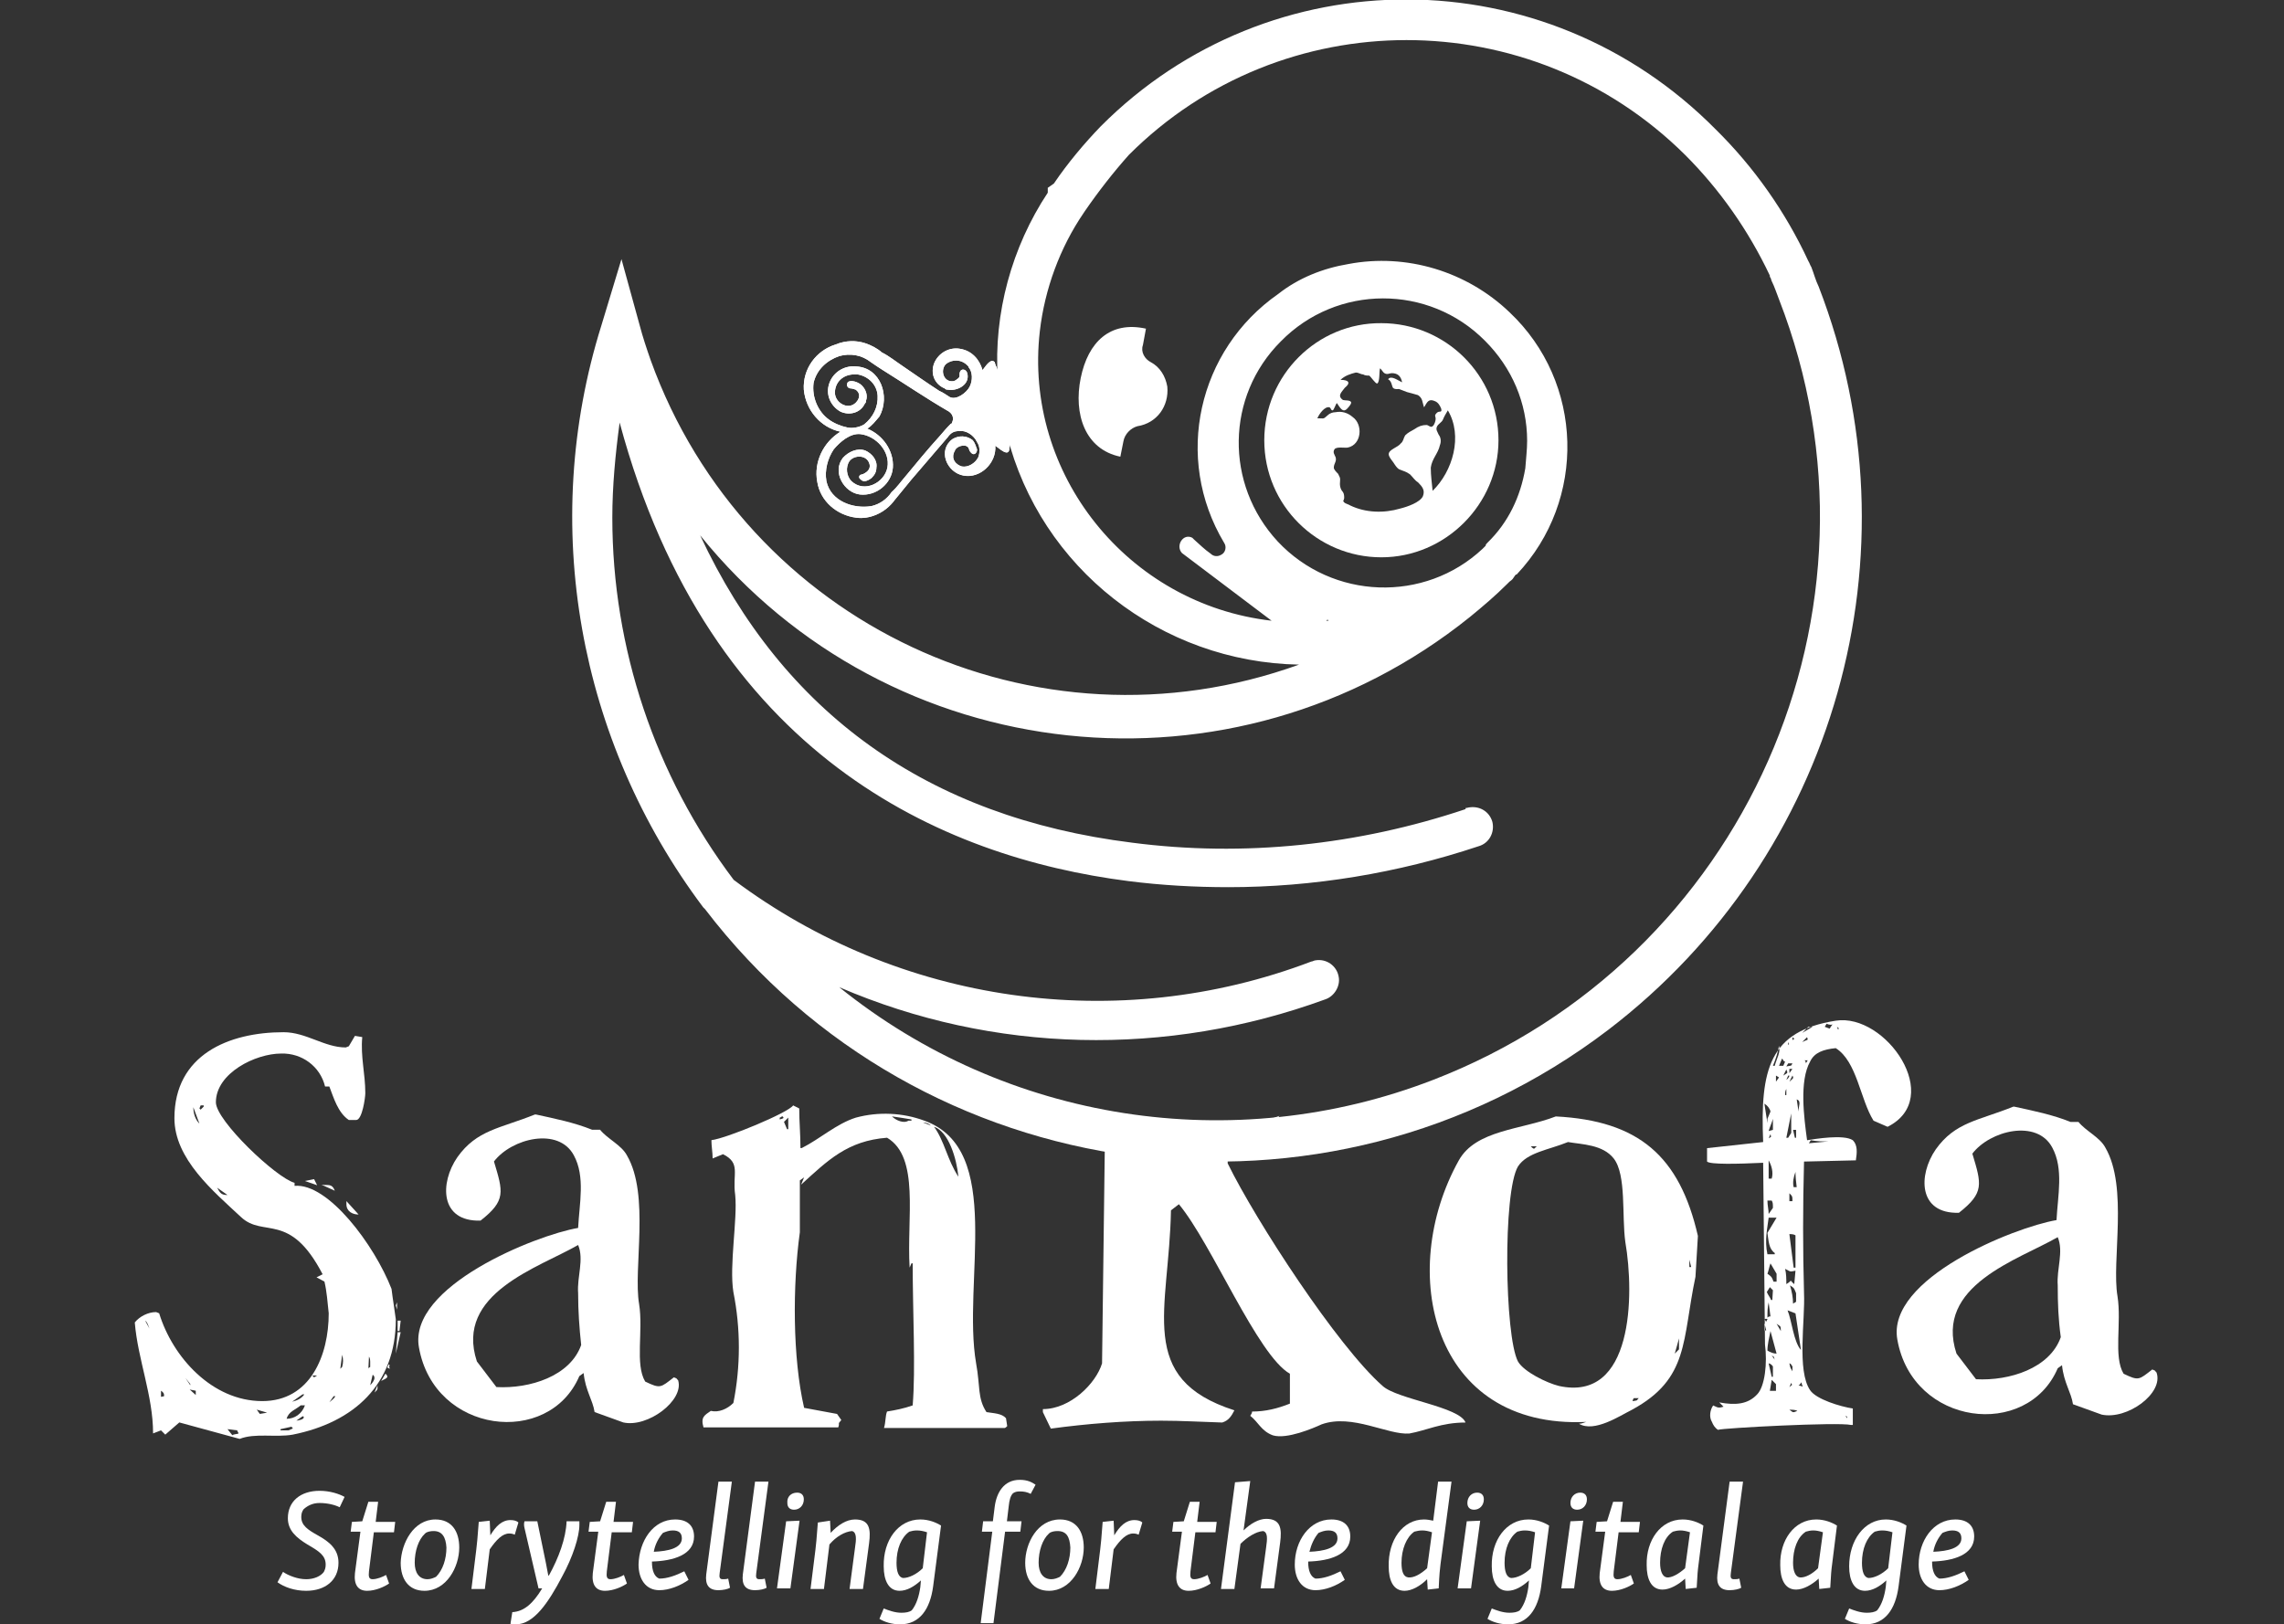 <?xml version="1.0" encoding="utf-8"?>
<!-- Generator: Adobe Illustrator 24.3.0, SVG Export Plug-In . SVG Version: 6.00 Build 0)  -->
<svg version="1.1" id="Layer_1" xmlns="http://www.w3.org/2000/svg" xmlns:xlink="http://www.w3.org/1999/xlink" x="0px" y="0px"
	 viewBox="0 0 374.5 266.4" style="enable-background:new 0 0 374.5 266.4;" xml:space="preserve">
<rect x="0" y="0" width="374.5" height="266.4" fill="#333333" stroke="none"/>
<style type="text/css">
	.st0{fill:#FFFFFF;}
	.st1{clip-path:url(#SVGID_4_);}
	.st2{enable-background:new    ;}
</style>
<g>
	<g id="Component_6_1" transform="translate(140 439.201)">
		<g>
			<g>
				<path id="SVGID_1_" class="st0" d="M6.7-357.2c0.8-1,1.8-2.2,2.7-3.3c2-2.3,4-4.7,6-7c0.5-0.7,1-1,1.8-1c1.2-0.2,2.5,0.7,3,1.8
					c0.5,0.7,0.5,1.7,0.2,2.5c-0.5,1-1.7,1.7-2.7,1.5c-1-0.3-1.7-1.2-1.3-2.2c0-0.2,0.2-0.3,0.2-0.5c0.3-0.5,1-0.8,1.7-0.7
					c0.7,0.2,0.5,0.7,0.8,1c0.2,0.3,0.5,0.5,0.8,0.3c0.2-0.2,0.3-0.3,0.3-0.7c-0.2-0.5-0.3-1-0.7-1.5c-1-0.8-2.3-0.8-3.3-0.2
					c-2.5,1.8-1,5.5,1.8,6c2.7,0.5,5.4-2,5.2-4.9c0.5,0.3,2.2,2,2.3,0.5c0.2-1,0.2-2,0-3c0-0.5-0.2-1.2,0.2-1.7
					c0.8-0.7,1.7-1.2,2.3-1.7c0.5-0.3,2-1,1-1.8c-0.3-0.2-0.5-0.2-0.7-0.3l-1.5-0.5l-1.5-0.5c-0.2-0.2-0.5-0.2-0.7-0.2
					c-0.2-0.2-0.2-0.5-0.2-0.7l-0.5-1.5l-0.5-1.5c-0.2-0.3-0.2-0.5-0.3-0.8c-0.7-0.8-1.7,1-2,1.3c-0.5-1.8-1.8-3.2-3.7-3.5
					c-1.8-0.3-3.5,0.7-4.2,2.3c-0.7,1.7,0,3.5,1.7,4.2c0.2,0.2,0.3,0.2,0.5,0.2c1.5,0.3,3.7-0.8,3.2-2.7c-0.2-0.7-1-0.8-1.2-0.2
					c-0.2,0.5,0.2,0.8-0.5,1.2c-0.2,0.2-0.3,0.2-0.5,0.3c-1.7,0.3-2.3-1.8-1.3-2.8c1-0.8,2.5-0.8,3.5,0.2c0.2,0.2,0.2,0.2,0.2,0.3
					c0.7,0.8,0.7,2.2,0.2,3.2c-0.5,1-2.2,2.3-3.3,1.7c-0.5-0.3-1-0.7-1.7-1c-2-1.3-4-2.7-5.9-4c-1.2-0.8-2.3-1.7-3.5-2.3
					c-0.8-0.7-1.8-1.2-2.7-1.5c-1.5-0.5-3.2-0.5-4.9,0.2c-3.2,1-5.4,4-5.2,7.4c0.3,3.3,2.7,6.2,6,6.9c-2.8,1.7-4.4,5-3.8,8.2
					c0.5,3.2,3.2,5.5,6.4,5.9C2.5-354,5.1-355,6.7-357.2z M-4.5-360.3c-0.3-1.8,0.2-3.7,1.2-5.2c1-1.2,2.7-2.7,4.4-2.5
					c2.5,0.3,4.9,2.8,4.4,5.5c-0.5,2.5-3.8,4.2-5.9,2.2c-0.8-0.8-1-2.3-0.3-3.3c0.8-1,2.7-1,3.2,0.3c0.3,0.7,0,1.3-0.7,1.7l0,0
					c-0.3,0.2-0.5,0.2-0.8,0.3c-0.2,0.3-0.2,0.5,0.2,0.8c0.5,0.5,1.3,0,1.7-0.3c0.5-0.5,0.8-1,0.8-1.7c0.2-1.2-0.7-2.3-1.8-2.8
					c-1.3-0.5-2.8,0.2-3.7,1.2c-1.8,2.3,0.2,5.7,2.8,6c2.7,0.3,5.2-1.8,5.4-4.4c0.2-2.8-1.7-5.4-4.2-6.4c0.8-0.5,1.3-1.2,2-2
					c1.8-3.3,0.2-8-3.8-8.2c-1.8-0.2-3.7,0.8-4.4,2.7s0.2,3.8,1.8,4.7c1.5,0.7,3.3,0.2,4-1.3c0.2-0.2,0.2-0.3,0.2-0.5
					c0.3-0.8,0-1.8-0.7-2.5c-0.5-0.5-1.8-1-2.3-0.5c-0.3,0.5,0,1,0.5,1c0.3,0,0.7,0.2,0.8,0.2c0.7,0.5,0.7,1.2,0.3,1.8l0,0
					c-1.2,1.8-3.7,0.5-3.7-1.3c0-1.7,1.3-3,3.2-3c0.2,0,0.3,0,0.5,0c1.8,0.3,3.2,1.7,3.3,3.5s-0.7,3.5-2.2,4.7
					c-0.8,0.5-2,0.7-2.8,0.5c-1-0.2-2.2-0.7-3-1.3c-1.8-1.3-2.8-3.7-2.5-6c0.5-2.2,2.2-3.7,4.2-4.4c1.8-0.5,3.7-0.2,5.2,1
					c0.7,0.5,1.2,0.8,1.8,1.2c3.7,2.3,7.2,4.7,11,6.9c0.7,0.5,0.8,1.2,0.5,1.8c0,0.2-0.2,0.2-0.2,0.2c-0.7,0.7-1.2,1.3-1.8,2
					c-2,2.2-3.8,4.4-5.7,6.7c-0.7,0.8-1.3,1.7-2.2,2.5c-0.8,1.2-2,2-3.3,2.3C-0.1-355.7-3.8-357-4.5-360.3L-4.5-360.3z"/>
			</g>
			<g>
				<g>
					<g>
						<defs>
							<path id="SVGID_2_" d="M6.7-357.2c0.8-1,1.8-2.2,2.7-3.3c2-2.3,4-4.7,6-7c0.5-0.7,1-1,1.8-1c1.2-0.2,2.5,0.7,3,1.8
								c0.5,0.7,0.5,1.7,0.2,2.5c-0.5,1-1.7,1.7-2.7,1.5c-1-0.3-1.7-1.2-1.3-2.2c0-0.2,0.2-0.3,0.2-0.5c0.3-0.5,1-0.8,1.7-0.7
								c0.7,0.2,0.5,0.7,0.8,1c0.2,0.3,0.5,0.5,0.8,0.3c0.2-0.2,0.3-0.3,0.3-0.7c-0.2-0.5-0.3-1-0.7-1.5c-1-0.8-2.3-0.8-3.3-0.2
								c-2.5,1.8-1,5.5,1.8,6c2.7,0.5,5.4-2,5.2-4.9c0.5,0.3,2.2,2,2.3,0.5c0.2-1,0.2-2,0-3c0-0.5-0.2-1.2,0.2-1.7
								c0.8-0.7,1.7-1.2,2.3-1.7c0.5-0.3,2-1,1-1.8c-0.3-0.2-0.5-0.2-0.7-0.3l-1.5-0.5l-1.5-0.5c-0.2-0.2-0.5-0.2-0.7-0.2
								c-0.2-0.2-0.2-0.5-0.2-0.7l-0.5-1.5l-0.5-1.5c-0.2-0.3-0.2-0.5-0.3-0.8c-0.7-0.8-1.7,1-2,1.3c-0.5-1.8-1.8-3.2-3.7-3.5
								c-1.8-0.3-3.5,0.7-4.2,2.3c-0.7,1.7,0,3.5,1.7,4.2c0.2,0.2,0.3,0.2,0.5,0.2c1.5,0.3,3.7-0.8,3.2-2.7c-0.2-0.7-1-0.8-1.2-0.2
								c-0.2,0.5,0.2,0.8-0.5,1.2c-0.2,0.2-0.3,0.2-0.5,0.3c-1.7,0.3-2.3-1.8-1.3-2.8c1-0.8,2.5-0.8,3.5,0.2
								c0.2,0.2,0.2,0.2,0.2,0.3c0.7,0.8,0.7,2.2,0.2,3.2c-0.5,1-2.2,2.3-3.3,1.7c-0.5-0.3-1-0.7-1.7-1c-2-1.3-4-2.7-5.9-4
								c-1.2-0.8-2.3-1.7-3.5-2.3c-0.8-0.7-1.8-1.2-2.7-1.5c-1.5-0.5-3.2-0.5-4.9,0.2c-3.2,1-5.4,4-5.2,7.4c0.3,3.3,2.7,6.2,6,6.9
								c-2.8,1.7-4.4,5-3.8,8.2c0.5,3.2,3.2,5.5,6.4,5.9C2.5-354,5.1-355,6.7-357.2z M-4.5-360.3c-0.3-1.8,0.2-3.7,1.2-5.2
								c1-1.2,2.7-2.7,4.4-2.5c2.5,0.3,4.9,2.8,4.4,5.5c-0.5,2.5-3.8,4.2-5.9,2.2c-0.8-0.8-1-2.3-0.3-3.3c0.8-1,2.7-1,3.2,0.3
								c0.3,0.7,0,1.3-0.7,1.7l0,0c-0.3,0.2-0.5,0.2-0.8,0.3c-0.2,0.3-0.2,0.5,0.2,0.8c0.5,0.5,1.3,0,1.7-0.3c0.5-0.5,0.8-1,0.8-1.7
								c0.2-1.2-0.7-2.3-1.8-2.8c-1.3-0.5-2.8,0.2-3.7,1.2c-1.8,2.3,0.2,5.7,2.8,6c2.7,0.3,5.2-1.8,5.4-4.4c0.2-2.8-1.7-5.4-4.2-6.4
								c0.8-0.5,1.3-1.2,2-2c1.8-3.3,0.2-8-3.8-8.2c-1.8-0.2-3.7,0.8-4.4,2.7s0.2,3.8,1.8,4.7c1.5,0.7,3.3,0.2,4-1.3
								c0.2-0.2,0.2-0.3,0.2-0.5c0.3-0.8,0-1.8-0.7-2.5c-0.5-0.5-1.8-1-2.3-0.5c-0.3,0.5,0,1,0.5,1c0.3,0,0.7,0.2,0.8,0.2
								c0.7,0.5,0.7,1.2,0.3,1.8l0,0c-1.2,1.8-3.7,0.5-3.7-1.3c0-1.7,1.3-3,3.2-3c0.2,0,0.3,0,0.5,0c1.8,0.3,3.2,1.7,3.3,3.5
								s-0.7,3.5-2.2,4.7c-0.8,0.5-2,0.7-2.8,0.5c-1-0.2-2.2-0.7-3-1.3c-1.8-1.3-2.8-3.7-2.5-6c0.5-2.2,2.2-3.7,4.2-4.4
								c1.8-0.5,3.7-0.2,5.2,1c0.7,0.5,1.2,0.8,1.8,1.2c3.7,2.3,7.2,4.7,11,6.9c0.7,0.5,0.8,1.2,0.5,1.8c0,0.2-0.2,0.2-0.2,0.2
								c-0.7,0.7-1.2,1.3-1.8,2c-2,2.2-3.8,4.4-5.7,6.7c-0.7,0.8-1.3,1.7-2.2,2.5c-0.8,1.2-2,2-3.3,2.3
								C-0.1-355.7-3.8-357-4.5-360.3L-4.5-360.3z"/>
						</defs>
						<clipPath id="SVGID_4_">
							<use xlink:href="#SVGID_2_"  style="overflow:visible;"/>
						</clipPath>
						<g class="st1">
							<g>
								<rect id="SVGID_3_" x="-15.2" y="-389.8" class="st0" width="50.9" height="42.3"/>
							</g>
						</g>
					</g>
				</g>
			</g>
		</g>
		<g>
			<g>
				<path id="SVGID_5_" class="st0" d="M67.3-367c0,10.7,8.7,19.2,19.2,19.2s19.2-8.7,19.2-19.2c0-10.7-8.7-19.2-19.2-19.2l0,0
					C76-386.3,67.3-377.7,67.3-367z M88.4-375.6c0.3,0.3,0.7,0.2,1,0.2c0.5,0.2,0.8,0.3,1.3,0.5c0.7,0.2,1.2,0.3,1.8,0.5
					c0.8,0.5,0.7,1.2,1,2c0.5-0.8,0.7-1.5,1.8-1c0.5,0.2,0.8,0.7,1,1.2c0.2,0.8-0.3,0.3-0.7,0.7c-0.5,0.5-0.2,0.5-0.2,1
					c0,0.3-0.2,1-0.5,1.2c-0.3,0.3-0.7-0.2-1-0.2c-0.7,0-1.3,0.2-2,0.7c-0.5,0.3-1,0.5-1.5,1c-0.3,0.5-0.3,1-0.7,1.3
					c-0.5,0.7-2,1-2,1.8c0,0.5,0.8,1.3,1,1.7c0.2,0.3,0.5,0.7,0.8,0.8c0.7,0.3,1,0.3,1.7,0.8c0.5,0.5,0.8,1,1.3,1.3
					c0.7,0.7,1.2,1.3,0.8,2.3c-0.5,1-2.5,1.7-3.7,2c-2.7,0.8-5.7,0.7-8.2-0.5c-0.3-0.2-0.8-0.3-1-0.5c-0.3-0.5-0.2,0.2,0-0.7
					c0-0.3,0-0.7-0.2-1c-0.3-0.3-0.5-0.8-0.5-1.3c0-0.8,0.2-0.8-0.3-1.7c-0.3-0.3-0.7-0.7-0.7-1c0-0.7,0.5-1,0.3-1.7
					c-0.2-0.5-0.5-0.8-0.2-1.3c0.3-0.5,1.7-0.2,2.2-0.3c2.3-0.5,2.5-3.8,0.8-5c-0.8-0.7-1.8-1-2.8-0.8c-0.5,0-1,0.2-1.3,0.5
					c-0.8,0.7-0.5,0.5-1.7,0.5c0.3-0.7,1.2-2,2-1.8c0.3,0.2,0.2,0.5,0.5,0.5c0.2,0,0.5-1,0.7-1.2c0.5,0.7,1,1.8,1.8,0.8
					c0.2-0.2,0.7-0.8,0.5-1c-0.2-0.3-1-0.2-1.3-0.3c-1-0.7-0.2-1.3,0.3-2c1-0.8,0.7-1.3-0.7-1.3c0.7-0.7,1.7-1,2.5-1.2
					c0.5,0,0.8,0.3,1.2,0.3c0.3,0.2,0.7,0.2,1,0.2c0.3,0.2,1,1.3,1.3,1.3c0.5-0.2,0.3-2.2,0.5-2.5c0.3,0.3,0.5,0.7,0.7,0.8
					c0.5,0.3,0.8,0,1.2,0c1,0,1.5,0.5,1.7,1.5c-0.7-0.3-1.8-1.2-2.3-0.5C88.2-376.7,88.2-375.9,88.4-375.6L88.4-375.6z M94.6-362.5
					c0.2-1.5,1.2-2.3,1.5-3.7c0.2-0.5,0.2-1.2-0.2-1.7c-0.2-0.5-0.5-0.8-0.3-1.3c0.2-0.5,0.8-0.7,1-1.2c0.2-0.5,0.5-1,0.8-1.5
					c2.5,4.2,0.8,10-2.5,13.2C94.8-359.8,94.6-361.2,94.6-362.5L94.6-362.5z"/>
			</g>
		</g>
		<path id="Path_724" class="st0" d="M25.1-367.9c5.5,21.9,25.3,37.3,47.9,37.7c-43.2,15.6-90.7-6.7-106.3-49.9
			c-0.7-2-1.3-3.8-1.8-5.7l-3-10.9l-3.3,10.9c-10.2,32.6-3.8,68.1,16.7,95.4c0.2,0.2,0.2,0.2,0.3,0.3
			c35.3,46.2,101.8,55.1,148.1,19.8c37.3-28.5,51.4-78.2,34.5-121.9c-0.5-1-0.8-2.2-1.2-3.2c-0.2-0.3-0.3-0.7-0.5-1
			c-3.7-8-8.9-15.4-15.2-21.6c-28-28.3-73.1-28.3-100.8-0.5l0,0c-2.7,2.8-5.4,6-7.7,9.4l-1,0.7v0.8c-5.9,8.9-8.9,19.8-8.2,30.5
			 M77.9-337.4c-0.2,0-0.3,0-0.5,0c0.2,0,0.2-0.2,0.3-0.2C77.7-337.4,77.9-337.4,77.9-337.4L77.9-337.4z M103.5-383.3
			c4.4,4.4,6.9,10.2,6.9,16.4c0,1.5-0.2,3-0.3,4.5c-0.8,4.7-2.8,8.9-6.2,12.2c-0.2,0.2-0.3,0.3-0.3,0.5c-0.2,0.2-0.3,0.3-0.5,0.5
			c-9.5,8.9-24.6,8.4-33.6-1.2c-8.7-9.4-8.5-23.8,0.5-32.8l0,0C79.2-392.6,94.3-392.6,103.5-383.3
			C103.5-383.4,103.5-383.3,103.5-383.3L103.5-383.3z M68.5-337.4c-23.6-2.7-40.7-24.1-38-47.5c0.8-6.9,3.3-13.7,7.2-19.4l0.2-0.3
			c2.2-3.2,4.7-6.4,7.2-9.2c25.1-25.1,65.9-25.1,91.2,0l0,0c5.7,5.7,10.4,12.4,13.9,19.8v0.2c0.2,0.2,0.2,0.5,0.3,0.7
			c0.5,1,0.8,2,1.2,3c19.8,50.9-5.7,108.3-56.7,128c-32.8,12.7-70,6.9-97.4-15.2c25.3,10.9,53.7,11.5,79.7,2
			c1.5-0.5,2.5-2.2,2.2-3.7c-0.3-1.8-2-3-3.8-2.7c-0.2,0-0.5,0.2-0.7,0.2c-31.8,12.1-67.6,6.9-94.7-13.4
			c-12.9-17.1-19.9-38-19.9-59.4c0-5.2,0.5-10.4,1.2-15.6c14.7,54.7,52.9,71.3,83.4,75.2c5.5,0.7,11,1,16.4,1
			c13.9,0,27.8-2.3,41-6.7c1.8-0.5,2.7-2.3,2.3-4c-0.5-1.8-2.3-2.8-4.2-2.3c-0.2,0-0.2,0-0.2,0.2c-17.6,5.9-36.3,7.9-54.7,5.5
			c-33.6-4.2-57.2-21.3-70.8-50.4c31.1,38.5,87.5,44.5,126.2,13.4c2.2-1.8,4.2-3.5,6.2-5.5l0,0c0.2-0.2,0.2-0.2,0.3-0.3
			s0.5-0.3,0.7-0.7c0.2-0.3,0.3-0.5,0.5-0.5c11.5-12.2,11-31.5-1.2-43c-7-6.7-16.9-9.7-26.4-7.9c-4.2,0.7-8.2,2.3-11.5,4.9
			c-13.2,9.2-17.2,26.9-8.9,40.8c0.5,0.7,0.2,1.7-0.5,2c-0.5,0.3-1.2,0.3-1.7-0.2c-1-0.7-1.8-1.5-2.7-2.3c-0.2-0.2-0.2-0.2-0.3-0.3
			c-1.5-0.8-2.8,1.3-1.7,2.5L68.5-337.4z"/>
		<g id="Group_256" transform="translate(0 191.186)">
			<path id="Path_725" class="st0" d="M-75.1-414c0,10.7-6.9,16.9-16.9,18.9c-2.8,0.5-6.2-0.3-8.7,0.7l-9.9-2.7l-2.3,2l-0.7-0.7
				l-1.3,0.5c0-6.2-2.5-12.1-3-18.2c0.8-1,2.2-1.7,3.5-1.7l0.5,0.2c2.2,7.2,8.7,14.4,16.9,14.4c7.9,0,10.9-7.5,10.9-14.4
				c-0.2-1.8-0.3-3.5-0.7-5.2l-1.3-0.7l1-0.5c-5.4-10.4-9.7-5.9-13.4-9.4c-4.5-4.2-10.9-9.5-10.9-16.2c0-10.4,8.9-14.1,17.9-14.1
				c3.7,0,6.7,2.5,10.2,2.5l0.5-0.2l1-1.7l1.2,0.2c-0.3,3.2,0.5,6,0.5,9.2c0,0.7-0.5,4.4-1.5,4.4h-1.2c-1.8-1.2-2.5-3.7-3.2-5.5
				h-0.7c-0.8-3.3-3.8-5.5-7.2-5.4c-4.2,0-10.7,3.2-10.7,8c0,3,9.9,12.4,12.9,13.2v0.5c5.5-0.5,13.1,9.7,15.9,16.9
				C-75.6-417.3-75.3-415.6-75.1-414z M-115.5-412.5c-0.2-0.5-0.3-1-0.7-1.3L-115.5-412.5z M-113.1-401.4v-0.2
				c0-0.3-0.2-0.5-0.5-0.7v1L-113.1-401.4z M-108.8-403.2v-0.2l-0.8-1L-108.8-403.2L-108.8-403.2L-108.8-403.2z M-107.9-401.6v-0.7
				l-1-0.2L-107.9-401.6z M-108.3-448.8c0,1,0.3,2,1,2.7L-108.3-448.8z M-106.6-448.9v-0.2h-0.5l-0.2,0.5l0.2,0.2L-106.6-448.9z
				 M-102.7-434.4l-1.7-1.2C-103.9-434.7-103.7-434.4-102.7-434.4L-102.7-434.4z M-102.7-396l0.8,1c0.2-0.2,1-0.2,1-0.3
				c0-0.2-0.2-0.3-0.2-0.5L-102.7-396z M-96.2-398.7l-1.7-0.5l0.5,0.7L-96.2-398.7z M-94-396v0.2h1.3l0.7-0.3c0-0.2-0.2-0.2-0.2-0.3
				L-94-396z M-90.7-399.9c-0.8,0.7-2,1-2.3,2.2c1.3,0,2.5-0.8,3-2.2H-90.7z M-90.4-401.7l-1.7,1.2c0.8-0.2,1.5-0.5,2-1.2H-90.4z
				 M-91.4-397.4c0.3,0,1.2-0.2,1.2-0.5c0-0.2,0-0.2-0.2-0.2L-91.4-397.4z M-90-436.7l1.5-0.3l0.5,1L-90-436.7z M-88.8-404.8
				l0.3,0.3l0.5-0.3H-88.8z M-87.3-436.1c1,0.2,1.7-0.3,2.2,1L-87.3-436.1z M-85.3-401.4l-0.7,1c0.3-0.3,0.7-0.5,1-1H-85.3z
				 M-84.2-405.9l0.3-0.3c0.2-0.7,0.2-1.3,0-2L-84.2-405.9z M-83.2-432.9v-0.5l2,2.2C-82.2-431.2-83.2-431.7-83.2-432.9L-83.2-432.9
				z M-79.6-405.9c0-0.2,0.2-0.2,0.3-0.3v-0.7c0-0.3,0-0.7-0.2-1L-79.6-405.9z M-79.3-412.8l-0.2-0.8L-79.3-412.8L-79.3-412.8z
				 M-79.3-403.2c0.3-0.3,0.7-0.8,0.7-1.2c0-0.3-0.2-0.5-0.3-0.5L-79.3-403.2z M-78.1-402.7c0,0.3-0.3,0.5-0.5,0.7l0.5-1.2V-402.7z
				 M-76.5-404.6c0,0.3-0.7,0.5-1,0.7l0.7-1.2C-76.6-404.9-76.5-404.8-76.5-404.6L-76.5-404.6z M-76.5-406.1l0.2-0.5
				c0.2,0,0.2,0.2,0.2,0.2c-0.2,0,0,0.3,0,0.5L-76.5-406.1z M-76.5-404.9v-0.7V-404.9L-76.5-404.9z M-75.1-408.4L-75.1-408.4
				l0.3-3.5h0.5L-75.1-408.4z M-75.1-416.3l0.2-0.5v1.2L-75.1-416.3z M-74.8-414.5v-0.7V-414.5L-74.8-414.5z M-74.5-412.1h-0.3v-1.7
				h0.5L-74.5-412.1z"/>
		</g>
		<g id="Group_257" transform="translate(52.894 206.285)">
			<path id="Path_726" class="st0" d="M-90.7-412.2l-4.7-1.7c-0.3-2-1.5-3.5-1.8-6.4l-0.7,0.5c-5,11.7-23.8,9.5-26.3-4.7
				c-1.8-10,19.1-18.4,26.1-19.6c0.2-4,1.2-8.4-0.7-11.9c-2.5-4.7-10.2-2.8-13.1,1c1.5,5,2,6.4-2.2,9.7c-6.7,0.2-6.7-6.2-3.8-10.4
				c3.2-4.5,7-4.7,12.7-7h0.2c3.2,0.7,6.2,1.3,9.2,2.5h1.3c1.2,1.5,3.5,2.5,4.4,4.2c3.8,6.5,1,18.6,2,24.4c0.7,4.4-0.7,9.9,1,12.7
				c2.5,1.2,2.5,1,4.7-0.7c0.7,0.3,0.2,0,0.7,0.5C-80.7-415.8-86.7-411.3-90.7-412.2z M-98.1-433.4c-0.2-2.7,1-5.5,0-7.9
				c-6.4,3.7-20.3,7.9-16.6,19.1l3.2,4.2c5.5,0.3,12.1-1.8,13.9-6.9C-97.9-427.7-98.1-430.4-98.1-433.4L-98.1-433.4z"/>
		</g>
		<g id="Group_258" transform="translate(105.149 204.592)">
			<path id="Path_727" class="st0" d="M-80.4-409.6h-19.8c0.3-1,0.2-2,0.5-2.7c1.3-0.2,2.8-0.5,4.2-1c0.5-6,0-15.4,0-23.3h-0.2
				l-0.3,0.7c-0.5-8.2,1.7-18.1-3.7-21.3c-6.5,0.5-9.7,3.7-14.1,7.7l0.5-1.2l-0.7,0.5v8.5c-1.2,8.7-1.2,20.6,0.7,28.8l5.4,1l0.7,1
				c-0.7,0.8-0.2,0.3-0.5,1.2h-22.1c-0.5-1.7,0.2-2,1.2-2.7c1.3,0.3,2.7-0.3,3.7-1.3c1.2-6,1.2-12.2,0-18.2
				c-0.7-4.4,0.7-11.9,0.3-15.9c-0.5-3.5,1-5.2-2-6.7l-1.7,0.7c0-1-0.2-2-0.2-3c2.5-0.3,12.6-4.5,13.4-5.7l1,0.5
				c0,2.2,0.2,4.2,0.2,6.5h0.2c3-1.5,5.7-4,8.9-5c3.7-1,7.7-0.8,11.2,0.5c13.2,4.7,6.2,26.4,8.5,39.8c0.7,3.8,0.2,5.7,1.7,8
				c1.2,0.2,2.5,0.2,3.2,1l0.2,1.3C-80.1-409.8-80.3-409.6-80.4-409.6z M-117.3-460.5v0.3c0.7-0.2,0.7-0.2,0.5-0.5
				C-117.1-460.7-117.1-460.5-117.3-460.5z M-115.9-460.5l-0.7,0.7l0.5,1.2h0.2V-460.5z M-95.7-460.2c-1.3-0.2-1.7-0.3-3.2-0.5
				c0.7,0.7,2,1.2,2.7,0.7h0.5V-460.2z M-93.8-459.7l1.3,0.5C-92.8-459.5-93.3-459.7-93.8-459.7L-93.8-459.7z M-92-459
				c1.7,2.3,2.2,5.5,4,8.2C-88.3-453.8-89.6-458.2-92-459L-92-459z"/>
		</g>
		<path id="Path_728" class="st0" d="M86.7-211.9c-7.4-6.5-20.8-27.1-25.4-36.5v-1.5c0.3,0,0.7-0.2,1-0.3l-0.7,1
			c3.3-1.3,5.7-4.4,8.2-7c-4,1.5-8.2,2.5-12.6,3.2c-1.2,1-2.5,1.8-3.8,2.5l-1,1c-0.5-1-0.7-2.2-0.8-3.3c-1.3,0-2.8-0.2-4.2-0.3
			c-2.2-0.3-4.2-0.8-6.2-1.8l-0.5,39.3c-1,3.3-5.2,7.5-9.7,7.5v0.5l1.3,2.7c5.9-0.8,12.1-1.3,18.1-1.3c3.3,0,6.7,0.2,10,0.3
			c1-0.3,1.5-1,2-2c-16.2-5.2-10.7-16.4-10.4-32.8l1.3-1c5.4,6.5,12.9,24.8,18.2,27.8v4.9c-2,0.8-4,1.3-6.2,1.3
			c0,0.3-0.2,0.5-0.3,0.7c1.3,1,1.8,2.5,3.7,3.2c2.3,0.7,6.7-1.2,8-1.8c5-1.8,10.9,1.8,14.4,1.5c2.8-0.5,5.2-1.8,9.2-1.8
			C99.3-208.5,89.1-209.7,86.7-211.9z"/>
		<path id="Path_729" class="st0" d="M138-229.8c-2.2,10.4-1,16.7-10.4,21.8c-2,1-6.2,3.8-8.7,2.3c0.5,0,0.8-0.2,1.2-0.3
			c-25.3,1.2-31.1-24.6-20.9-42.9c2.8-5,10.2-5,15.9-7.2c13.6,0.7,20.3,6.5,23.3,19.6L138-229.8z M124.6-249.2
			c-1.8-2.3-5.2-2.3-7.5-2.7c-3.2,1.3-6.7,1.7-8.2,4c-2.5,4.2-2.2,27.8,0,32c1,1.7,4.7,3.5,6.7,4c12.2,2.7,12.4-14.9,10.9-23.6
			C125.9-239.8,126.7-246.5,124.6-249.2z M111-251.2c0.7,0.7,0.5,0.3,1,0H111z M127.9-209.9c-0.2,0.2-0.2,0.5-0.2,0.5
			c1-0.2,0.5,0,1-0.5H127.9z M135.3-219.7c-0.2,0.8-0.5,1.8-0.7,2.5l0.7-0.7V-219.7z M137-232.6v1.2h0.3L137-232.6z"/>
		<path id="Path_730" class="st0" d="M167.2-255.4c-2.2-3.5-2.7-9.7-6.2-11.9c-2,0.2-3.5,0.7-4.2,2.2c-1.8,3.2-1,9.2-0.5,12.9
			c1.3-0.2,6-1,7.5,0c0.8,0.8,0.7,2,0.5,3.3l-8.5,0.2c-0.2,7.5-0.2,14.4,0,21.6c0.2,4.4-1.2,12.7,1,15.9c1,1.5,5,2.7,7,3v2.7h-0.3
			c-2-0.5-21.1,0.5-21.8,0.8c-0.5-0.3-0.8-0.8-1-1.3c-0.5-0.8-0.3-2,0.2-2.7c0.7,0.3,0.8,0.5,1.7,0.2c-0.3-0.3-0.5-0.5-0.7-0.7
			c2.7,0.5,4.7,0.3,6.2-1.3c1.3-1.3,1.7-5.2,1.3-8.2l-0.3-29.8c-4.2,0.2-8.7,0.3-9.2-0.2v-2.2l9.2-1c-0.5-11.9,1-18.2,11.9-19.9
			c8.2-1.3,17.9,12.7,8.5,17.4L167.2-255.4z M149.3-258.2l0.5,3.2v-0.7l0.5-1.2C150.2-257.4,149.8-257.9,149.3-258.2L149.3-258.2z
			 M149.3-222.9l0.3,0.5c0-0.2,0.2-0.3,0.2-0.5H149.3z M149.3-222.2v1.2h0.3L149.3-222.2z M150-239.5c-0.2,1.7-0.7,3.7-0.2,6h1.2
			v-0.2c-1-0.7-1-2-1.2-3.3l1.5-2.5H150z M150.5-242.3h-0.7c0,0.8,0.2,1.5,0.2,2.2l0.7-1C150.7-241.7,150.7-242,150.5-242.3
			L150.5-242.3z M151.3-230.3l-1-1.7c-0.2,0.5-0.3,1.2-0.5,1.7c0.7,0.5,0.7,0.5,1,1.3h0.5V-230.3z M150.7-227.6l-0.5-0.5
			c-0.2,0.3-0.3,0.5-0.5,0.8c0.2,0.5,0.5,0.8,0.7,1.3h0.2L150.7-227.6z M150-225.6c-0.2,0.8-0.2,1.7-0.2,2.5
			c0.2-0.2,0.3-0.2,0.5-0.2L150-225.6z M150.3-220.9c-0.2,1-0.5,2.2-0.5,3.2c0.5,0.3,1,0.5,1.5,0.5L150.3-220.9z M150.7-255.7
			c-0.2,0.7-0.5,1.3-0.7,2l0.7-0.2V-255.7z M150-252.5c0.3-0.3,0.5,0,0.3-0.7L150-252.5z M150-248.9v3h0.5
			C150.8-246.9,150.5-248,150-248.9L150-248.9z M150.7-215.1c-0.2-0.3-0.5-0.5-0.7-0.5l0.5,2.2h0.2V-215.1z M151.2-212.2
			c-0.3-0.3-0.5-0.5-0.7-0.7l-0.3,1.8h1V-212.2z M150.5-216.9l0.5,0.7C150.7-216.9,151.2-216.4,150.5-216.9L150.5-216.9z
			 M150.7-264.4h0.3c0.3-1.2,1-2.2,0.7-3.3C151.5-266.6,151.2-265.6,150.7-264.4L150.7-264.4z M151.2-262.8v1l0.5-0.7L151.2-262.8z
			 M151.3-222.1l0.7,1.2C152-221.9,151.9-221.6,151.3-222.1L151.3-222.1z M152.2-265.6l-0.5,1.2h0.7l0.3-0.7
			C152.4-265.1,152.4-265.4,152.2-265.6L152.2-265.6z M152.4-262.8c0.7-0.5,0.8-0.3,0.5-1L152.4-262.8z M152.9-260.6
			c-0.2,0.3-0.2,0.7-0.2,1h0.2V-260.6z M154.4-230.8c-1,0.2-0.7,0.2-1.7-0.3c0.2,0.8,0.2,1.7,0.2,2.5c1.2-0.7,0.3-0.8,1.3,0
			L154.4-230.8L154.4-230.8z M153.2-264.8l-0.3,0.5c1-0.2,0.7,0,1-0.5H153.2z M153.2-262.8l-0.3,0.7c0.3-0.2,0.5-0.5,0.5-0.7H153.2z
			 M153.7-256.6l-0.8,4h0.3l0.5-0.8V-256.6z M154.4-223.8l-1.3-0.5c0.7,1.7,1,5.2,2.2,6.5L154.4-223.8z M153.2-268.3v0.5
			C153.4-268.1,153.4-267.8,153.2-268.3L153.2-268.3z M154.4-236.6c-0.3-0.2-0.7-0.2-1-0.2l0.7,5.5h0.3V-236.6z M153.5-213l-0.5-1.2
			C153.4-213.2,153.4-213.4,153.5-213L153.5-213z M153.4-263.9v0.7l0.5-0.7H153.4z M153.4-261.8c0.5-0.5,0.8-0.5,0.5-1L153.4-261.8z
			 M153.4-243.5v1.3h0.5C153.9-243,153.9-243,153.4-243.5L153.4-243.5z M154.5-227.1c-0.3-0.7-0.2-0.8-1-1.3c0.3,1,0.5,2,0.5,3
			l0.5-0.3L154.5-227.1z M153.9-215.1c-0.2-0.3-0.3-0.5-0.5-0.5c0.2,1,0.2,0.7,0.5,1.3V-215.1z M153.4-211.7
			c0.5-0.5,0.5-0.2,0.3-0.7L153.4-211.7z M153.4-208c0.7,0.5,0.5,0.5,1.3,0.2C154.4-208,153.9-208,153.4-208L153.4-208z M154.4-247
			c-0.3,0.8-0.5,1.7-0.3,2.5h0.5C154.5-245.3,154.4-246.2,154.4-247L154.4-247z M153.9-269.1v0.5
			C154.4-269.1,154.4-268.6,153.9-269.1L153.9-269.1z M154.5-253.9H154l0.3,1.3h0.2L154.5-253.9z M154.9-256.9c0-1,0.5-1.7-0.3-2
			L154.9-256.9z M155.4-212.5c-0.5,0.5,0,0.2-0.5,0.5l0.7,0.2C155.5-212,155.4-212.2,155.4-212.5L155.4-212.5z M156.5-270.8
			c-0.3,0.3-0.7,0.7-1,1l1.7-1H156.5z M155.5-268.3c1-0.5,1-0.2,0.8-0.8L155.5-268.3z M155.9-265.3c0.2,0.2,0.2,0.3,0.2,0.5l0.3-0.5
			H155.9z M156.9-252.2l-0.3,0.5l3.2-0.3C158.9-252,157.9-252,156.9-252.2L156.9-252.2z M159.5-271.3l-0.3,0.5l0.8,0.3
			c0.2-0.3,0.3-0.5,0.5-0.7C160.4-271.1,159.9-271.1,159.5-271.3L159.5-271.3z M161.2-270.8l0.2,0.5
			C161.4-270.5,161.7-270.5,161.2-270.8L161.2-270.8z M162.6-207l0.3,0.5C162.7-206.8,163.1-206.8,162.6-207L162.6-207z"/>
		<path id="Path_731" class="st0" d="M204.6-207.2l-4.7-1.7c-0.3-2-1.5-3.5-1.8-6.4l-0.7,0.5c-5,11.7-23.8,9.5-26.3-4.7
			c-1.8-10,19.1-18.4,26.1-19.6c0.2-4,1.2-8.4-0.7-11.9c-2.5-4.7-10.2-2.8-13.1,1c1.5,5,2,6.4-2.2,9.7c-6.7,0.2-6.7-6.2-3.8-10.4
			c3.2-4.5,7-4.7,12.7-7h0.2c3.2,0.7,6.2,1.3,9.2,2.5h1.3c1.2,1.5,3.5,2.5,4.4,4.2c3.8,6.5,1,18.6,2,24.4c0.7,4.4-0.7,9.9,1,12.7
			c2.5,1.2,2.5,1,4.7-0.7c0.7,0.3,0.2,0,0.7,0.5C214.8-210.7,208.8-206.3,204.6-207.2z M197.4-228.4c-0.2-2.7,1-5.5,0-7.9
			c-6.4,3.7-20.3,7.9-16.6,19.1l3.2,4.2c5.5,0.3,12.1-1.8,13.9-6.9C197.5-222.8,197.4-225.4,197.4-228.4L197.4-228.4z"/>
		<path id="Path_732" class="st0" d="M37.2-377.2c-1.2,5.9,0.7,11.7,6.5,12.9l0.5-2.5c0.2-1.2,1.2-2.2,2.3-2.5
			c3.2-0.5,5.2-3.3,4.9-6.5c-0.3-1.7-1.2-3.2-2.7-4c-1-0.5-1.7-1.7-1.3-2.8l0.5-2.7C42-386.6,38.4-383.1,37.2-377.2z"/>
	</g>
	<g class="st2">
		<path class="st0" d="M52.4,244.5c1.7,0,3.2,0.5,4.1,1l-0.8,1.7c-0.8-0.4-2-0.7-3.3-0.7c-1.1,0-1.9,0.4-2.6,1
			c-0.3,0.4-0.4,0.8-0.4,1.3c0,1.4,1.1,2.1,2.7,3c1.8,1,3.4,2.2,3.4,4.5c0,2.9-2.2,4.6-5.3,4.6c-1.9,0-3.6-0.6-4.7-1.4l0.9-1.7
			c0.9,0.6,2.4,1.2,3.8,1.2c1.3,0,2.4-0.5,2.9-1.2c0.2-0.4,0.3-0.7,0.3-1.2c0-1.5-1.1-2.2-3-3.3c-1.8-1.1-3.2-2.3-3.2-4.3
			C47.2,246.2,49.3,244.5,52.4,244.5z"/>
		<path class="st0" d="M57.7,249.6l1.7-0.1l1-3.2l1.6,0l-0.4,3.3h3.2l-0.2,1.7h-3.3l-0.8,6.4c-0.1,0.9,0,1.3,0.6,1.3
			c0.7,0,1.7-0.4,2.2-0.7l0.5,1.4c-0.7,0.5-2.2,1.2-3.6,1.2c-1.5,0-2.2-1-2-2.9l0.9-6.8h-1.6L57.7,249.6z"/>
		<path class="st0" d="M71.4,249.2c2.7,0,3.9,2,3.9,4.6c0,3.2-2.1,7.1-5.7,7.1c-2.6,0-3.9-1.9-3.9-4.6
			C65.8,253.1,67.8,249.2,71.4,249.2z M71.1,251.1c-0.5,0-1.1,0.1-1.4,0.4c-1.1,1-1.7,2.9-1.7,4.8c0,1.6,0.7,2.7,2.1,2.7
			c0.5,0,1-0.2,1.4-0.4c1.1-1.1,1.7-2.9,1.7-4.8C73.1,252.1,72.5,251.1,71.1,251.1z"/>
		<path class="st0" d="M80.3,249.4l0.1,2.4c0.9-1.5,1.9-2.5,3.3-2.5c0.5,0,1,0.1,1.3,0.4l-0.6,2c-0.2-0.1-0.5-0.2-0.9-0.2
			c-1.1,0-2.1,1-3.2,2.6l-0.8,6.5h-2.2l0.8-6.5c0.1-0.8,0.2-1.8,0.4-4.5L80.3,249.4z"/>
		<path class="st0" d="M83.7,266.3l0.3-1.9c1.9-0.1,3.4-1.4,4.9-3.9h-0.6l-2.3-9.9c-0.1-0.4-0.1-0.8,0-1.1h2.1l1.4,6.8l0.4,2.1H90
			c1.6-2.9,2.8-6.1,2.9-8.9h2.1v0.6c0,1.9-1.1,5.3-2.8,8.4c-2.3,4.4-4.7,7.9-7.6,7.9C84.2,266.4,83.9,266.4,83.7,266.3z"/>
		<path class="st0" d="M96.7,249.6l1.7-0.1l1-3.2l1.6,0l-0.4,3.3h3.2l-0.2,1.7h-3.3l-0.8,6.4c-0.1,0.9,0,1.3,0.6,1.3
			c0.7,0,1.7-0.4,2.2-0.7l0.5,1.4c-0.7,0.5-2.2,1.2-3.6,1.2c-1.5,0-2.2-1-2-2.9l0.9-6.8h-1.6L96.7,249.6z"/>
		<path class="st0" d="M110.7,249.2c2,0,3.1,1,3.1,2.8c0,3-3.4,4-6.9,4.1c0,0,0,0.1,0,0.1c0,1.4,0.4,2.4,1.2,2.7
			c1.3,0,2.7-0.5,4.1-1.2l0.7,1.4c-1.4,1-3.2,1.7-4.8,1.7c-2.2,0-3.4-1.8-3.4-4.2C104.8,252.7,107.1,249.2,110.7,249.2z
			 M107.2,254.5c2.4-0.1,4.6-0.6,4.6-2.2c0-0.9-0.5-1.3-1.5-1.3c-0.6,0-1.1,0.2-1.6,0.4C108,252.2,107.4,253.3,107.2,254.5z"/>
		<path class="st0" d="M115.8,258.2l2-15.2l2.2,0l-2,15c-0.1,0.7,0,1,0.5,1c0.3,0,0.6,0,0.9-0.1l0.3,1.5c-0.3,0.2-1.1,0.4-1.9,0.4
			C116.2,260.8,115.6,259.9,115.8,258.2z"/>
		<path class="st0" d="M121.8,258.2l2-15.2l2.2,0l-2,15c-0.1,0.7,0,1,0.5,1c0.3,0,0.6,0,0.9-0.1l0.3,1.5c-0.3,0.2-1.1,0.4-1.9,0.4
			C122.2,260.8,121.6,259.9,121.8,258.2z"/>
		<path class="st0" d="M131.1,249.4l-1.5,11.1h-2.2l1.5-11L131.1,249.4z M130.7,244.8c0.7,0,1.1,0.4,1.1,1.1c0,1-0.7,1.7-1.6,1.7
			c-0.7,0-1.1-0.4-1.1-1.1C129,245.5,129.7,244.8,130.7,244.8z"/>
		<path class="st0" d="M136.1,249.4l0.1,2c1.2-1.3,2.6-2.2,4-2.2c2.4,0,2.6,1.6,2.3,3.9l-1,7.5h-2.2l0.9-6.8
			c0.2-1.3,0.3-2.5-0.5-2.7c-1.2,0.1-2.6,0.9-3.7,2.2l-0.9,7.3h-2.2l0.8-6.4c0.1-0.8,0.2-1.8,0.4-4.5L136.1,249.4z"/>
		<path class="st0" d="M150.9,249.2c1.4,0,2.6,0.5,3.4,1l-1.3,10c-0.5,3.7-2.2,6.2-5.4,6.2c-1.4,0-2.6-0.4-3.4-0.9l0.7-1.7
			c0.8,0.3,1.8,0.7,2.9,0.7c0.7,0,1.3-0.1,1.7-0.4c0.8-1,1.2-2.4,1.4-3.8l0.1-1.1c-1.1,1-2.3,1.7-3.5,1.7c-1.8,0-2.6-1.7-2.6-4
			C144.8,252.6,147.3,249.2,150.9,249.2z M151.3,257.2l0.7-5.9c-0.6-0.2-1.1-0.3-1.7-0.3c-0.4,0-0.9,0.1-1.2,0.2
			c-1.3,0.9-2.1,2.8-2.1,5.1c0,1.4,0.3,2.4,1.1,2.5C149,258.8,150.3,258.2,151.3,257.2z"/>
		<path class="st0" d="M162.8,249.5l0.3-2.4c0.3-2.3,1.5-4.4,4.1-4.4c1.3,0,2,0.4,2.6,0.8l-0.8,1.5c-0.6-0.3-1.1-0.4-1.8-0.4
			c-0.5,0-0.8,0.1-1.1,0.3c-0.4,0.4-0.6,1.1-0.7,2.1l-0.3,2.5h2.4l-0.2,1.7h-2.5l-1.9,15h-2.1l1.9-15H161l0.2-1.7H162.8z"/>
		<path class="st0" d="M173.8,249.2c2.7,0,3.9,2,3.9,4.6c0,3.2-2.1,7.1-5.7,7.1c-2.6,0-3.9-1.9-3.9-4.6
			C168.1,253.1,170.1,249.2,173.8,249.2z M173.4,251.1c-0.5,0-1.1,0.1-1.4,0.4c-1.1,1-1.7,2.9-1.7,4.8c0,1.6,0.7,2.7,2.1,2.7
			c0.5,0,1-0.2,1.4-0.4c1.1-1.1,1.7-2.9,1.7-4.8C175.4,252.1,174.9,251.1,173.4,251.1z"/>
		<path class="st0" d="M182.6,249.4l0.1,2.4c0.9-1.5,1.9-2.5,3.3-2.5c0.5,0,1,0.1,1.3,0.4l-0.6,2c-0.2-0.1-0.5-0.2-0.9-0.2
			c-1.1,0-2.1,1-3.2,2.6l-0.8,6.5h-2.2l0.8-6.5c0.1-0.8,0.2-1.8,0.4-4.5L182.6,249.4z"/>
		<path class="st0" d="M192.4,249.6l1.7-0.1l1-3.2l1.6,0l-0.4,3.3h3.2l-0.2,1.7H196l-0.8,6.4c-0.1,0.9,0,1.3,0.6,1.3
			c0.7,0,1.7-0.4,2.2-0.7l0.5,1.4c-0.7,0.5-2.2,1.2-3.6,1.2c-1.5,0-2.2-1-2-2.9l0.9-6.8h-1.6L192.4,249.6z"/>
		<path class="st0" d="M205,242.9l-1.1,8.1c1.1-1.1,2.5-1.9,3.7-1.9c2.4,0,2.6,1.6,2.3,3.9l-1,7.5h-2.2l0.9-6.7
			c0.2-1.4,0.3-2.5-0.5-2.7c-1.2,0.1-2.6,1-3.7,2.1l-1,7.4h-2.2l2.3-17.5L205,242.9z"/>
		<path class="st0" d="M218.3,249.2c2,0,3.1,1,3.1,2.8c0,3-3.4,4-6.9,4.1c0,0,0,0.1,0,0.1c0,1.4,0.4,2.4,1.2,2.7
			c1.3,0,2.7-0.5,4.1-1.2l0.7,1.4c-1.4,1-3.2,1.7-4.8,1.7c-2.2,0-3.4-1.8-3.4-4.2C212.3,252.7,214.7,249.2,218.3,249.2z
			 M214.7,254.5c2.4-0.1,4.6-0.6,4.6-2.2c0-0.9-0.5-1.3-1.5-1.3c-0.6,0-1.1,0.2-1.6,0.4C215.5,252.2,215,253.3,214.7,254.5z"/>
		<path class="st0" d="M233.5,249.2c0.5,0,1,0.1,1.5,0.2l0.8-6.4l2.2,0l-1.8,13.5c-0.1,0.8-0.2,1.7-0.3,4l-1.8,0.2l-0.1-1.7
			c-1.1,1.1-2.5,1.9-3.7,1.9c-1.9,0-2.6-1.8-2.6-4C227.6,252.6,230,249.2,233.5,249.2z M234,257.2l0.8-5.9c-0.6-0.2-1.1-0.3-1.6-0.3
			c-0.5,0-0.9,0.1-1.3,0.2c-1.3,0.9-2.1,2.9-2.1,5.1c0,1.4,0.3,2.3,1.1,2.4C231.8,258.8,232.9,258.2,234,257.2z"/>
		<path class="st0" d="M242.7,249.4l-1.5,11.1h-2.2l1.5-11L242.7,249.4z M242.2,244.8c0.7,0,1.1,0.4,1.1,1.1c0,1-0.7,1.7-1.6,1.7
			c-0.7,0-1.1-0.4-1.1-1.1C240.6,245.5,241.3,244.8,242.2,244.8z"/>
		<path class="st0" d="M250.6,249.2c1.4,0,2.6,0.5,3.4,1l-1.3,10c-0.5,3.7-2.2,6.2-5.4,6.2c-1.4,0-2.6-0.4-3.4-0.9l0.7-1.7
			c0.8,0.3,1.8,0.7,2.9,0.7c0.7,0,1.3-0.1,1.7-0.4c0.8-1,1.2-2.4,1.4-3.8l0.1-1.1c-1.1,1-2.3,1.7-3.5,1.7c-1.8,0-2.6-1.7-2.6-4
			C244.5,252.6,247,249.2,250.6,249.2z M251,257.2l0.7-5.9c-0.6-0.2-1.1-0.3-1.7-0.3c-0.4,0-0.9,0.1-1.2,0.2
			c-1.3,0.9-2.1,2.8-2.1,5.1c0,1.4,0.3,2.4,1.1,2.5C248.7,258.8,250,258.2,251,257.2z"/>
		<path class="st0" d="M259.6,249.4l-1.5,11.1H256l1.5-11L259.6,249.4z M259.1,244.8c0.7,0,1.1,0.4,1.1,1.1c0,1-0.7,1.7-1.6,1.7
			c-0.7,0-1.1-0.4-1.1-1.1C257.5,245.5,258.2,244.8,259.1,244.8z"/>
		<path class="st0" d="M261.8,249.6l1.7-0.1l1-3.2l1.6,0l-0.4,3.3h3.2l-0.2,1.7h-3.3l-0.8,6.4c-0.1,0.9,0,1.3,0.6,1.3
			c0.7,0,1.7-0.4,2.2-0.7l0.5,1.4c-0.7,0.5-2.2,1.2-3.6,1.2c-1.5,0-2.2-1-2-2.9l0.9-6.8h-1.6L261.8,249.6z"/>
		<path class="st0" d="M275.9,249.2c1.4,0,2.6,0.5,3.4,1l-0.8,6.4c-0.1,0.7-0.2,1.7-0.3,3.8l-1.8,0.2l-0.1-1.7
			c-1.1,1-2.5,1.8-3.7,1.8c-1.9,0-2.6-1.8-2.6-4C269.9,252.6,272.3,249.2,275.9,249.2z M276.3,257.2l0.8-5.9
			c-0.6-0.2-1.1-0.3-1.6-0.3c-0.4,0-0.9,0.1-1.2,0.2c-1.4,0.9-2.1,2.9-2.1,5.1c0,1.4,0.4,2.3,1.1,2.4
			C274.1,258.8,275.3,258.1,276.3,257.2z"/>
		<path class="st0" d="M281.6,258.2l2-15.2l2.2,0l-2,15c-0.1,0.7,0,1,0.5,1c0.3,0,0.6,0,0.9-0.1l0.3,1.5c-0.3,0.2-1.1,0.4-1.9,0.4
			C282,260.8,281.4,259.9,281.6,258.2z"/>
		<path class="st0" d="M297.8,249.2c1.4,0,2.6,0.5,3.4,1l-0.8,6.4c-0.1,0.7-0.2,1.7-0.3,3.8l-1.8,0.2l-0.1-1.7
			c-1.1,1-2.5,1.8-3.7,1.8c-1.9,0-2.6-1.8-2.6-4C291.8,252.6,294.2,249.2,297.8,249.2z M298.1,257.2l0.8-5.9
			c-0.6-0.2-1.1-0.3-1.6-0.3c-0.4,0-0.9,0.1-1.2,0.2c-1.4,0.9-2.1,2.9-2.1,5.1c0,1.4,0.4,2.3,1.1,2.4
			C296,258.8,297.2,258.1,298.1,257.2z"/>
		<path class="st0" d="M309.2,249.2c1.4,0,2.6,0.5,3.4,1l-1.3,10c-0.5,3.7-2.2,6.2-5.4,6.2c-1.4,0-2.6-0.4-3.4-0.9l0.7-1.7
			c0.8,0.3,1.8,0.7,2.9,0.7c0.7,0,1.3-0.1,1.7-0.4c0.8-1,1.2-2.4,1.4-3.8l0.1-1.1c-1.1,1-2.3,1.7-3.5,1.7c-1.8,0-2.6-1.7-2.6-4
			C303.2,252.6,305.7,249.2,309.2,249.2z M309.6,257.2l0.7-5.9c-0.6-0.2-1.1-0.3-1.7-0.3c-0.4,0-0.9,0.1-1.2,0.2
			c-1.3,0.9-2.1,2.8-2.1,5.1c0,1.4,0.3,2.4,1.1,2.5C307.3,258.8,308.6,258.2,309.6,257.2z"/>
		<path class="st0" d="M320.6,249.2c2,0,3.1,1,3.1,2.8c0,3-3.4,4-6.9,4.1c0,0,0,0.1,0,0.1c0,1.4,0.4,2.4,1.2,2.7
			c1.3,0,2.7-0.5,4.1-1.2l0.7,1.4c-1.4,1-3.2,1.7-4.8,1.7c-2.2,0-3.4-1.8-3.4-4.2C314.6,252.7,317,249.2,320.6,249.2z M317,254.5
			c2.4-0.1,4.6-0.6,4.6-2.2c0-0.9-0.5-1.3-1.5-1.3c-0.6,0-1.1,0.2-1.6,0.4C317.8,252.2,317.2,253.3,317,254.5z"/>
	</g>
</g>
</svg>
